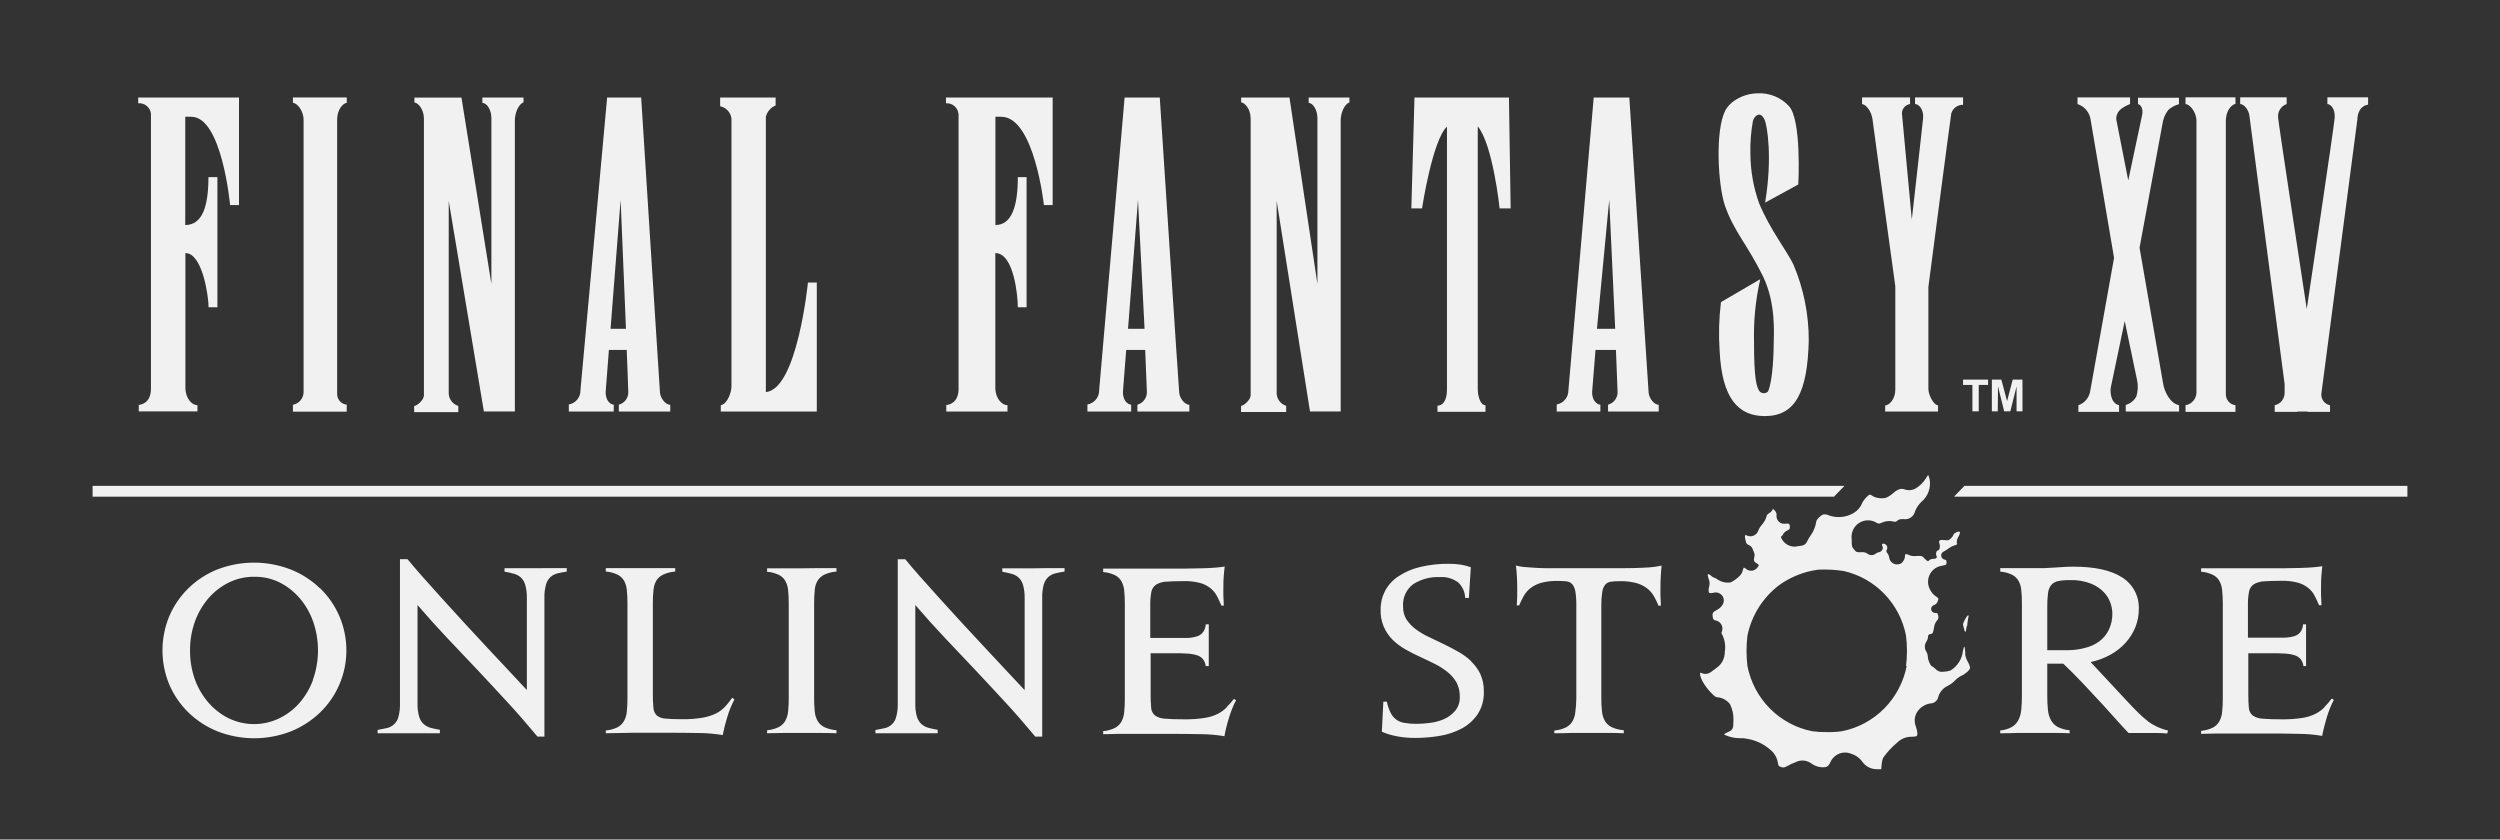 <svg width="268" height="90" viewBox="0 0 268 90" fill="none" xmlns="http://www.w3.org/2000/svg">
<rect x="0" y="0" width="268" height="90" fill="#333333" stroke="none"/>
<path d="M34.272 63.04C33.368 62.175 32.306 61.496 31.144 61.04C28.622 60.071 25.834 60.071 23.311 61.04C22.161 61.497 21.11 62.176 20.218 63.04C19.344 63.89 18.645 64.904 18.159 66.026C17.669 67.195 17.416 68.45 17.416 69.719C17.416 70.987 17.669 72.243 18.159 73.411C18.645 74.533 19.344 75.548 20.218 76.397C21.119 77.263 22.177 77.946 23.334 78.409C25.855 79.385 28.646 79.385 31.167 78.409C32.327 77.945 33.388 77.262 34.295 76.397C35.192 75.536 35.906 74.5 36.394 73.352C36.882 72.204 37.133 70.968 37.133 69.719C37.133 68.47 36.882 67.234 36.394 66.086C35.906 64.938 35.192 63.902 34.295 63.04H34.272ZM33.551 72.904C33.21 73.826 32.702 74.676 32.053 75.412C31.442 76.097 30.699 76.65 29.869 77.037C29.032 77.428 28.119 77.628 27.196 77.623C26.273 77.618 25.363 77.408 24.529 77.008C23.697 76.596 22.955 76.022 22.345 75.319C21.715 74.589 21.223 73.749 20.892 72.84C20.54 71.844 20.363 70.792 20.372 69.733C20.363 68.68 20.539 67.634 20.892 66.643C21.22 65.725 21.712 64.874 22.345 64.135C22.955 63.432 23.697 62.858 24.529 62.446C25.377 62.031 26.308 61.82 27.251 61.83C28.179 61.813 29.099 62.014 29.938 62.417C30.765 62.831 31.503 63.405 32.111 64.107C32.745 64.844 33.238 65.695 33.563 66.614C34.276 68.655 34.264 70.882 33.529 72.915L33.551 72.904ZM57.434 60.913H55.759H54.084V61.282C54.427 61.34 54.741 61.409 55.039 61.489C55.32 61.558 55.582 61.69 55.805 61.876C56.042 62.093 56.214 62.372 56.302 62.683C56.434 63.153 56.494 63.641 56.479 64.13V73.97L54.656 72.016C53.929 71.249 53.157 70.425 52.328 69.531C51.499 68.638 50.653 67.733 49.795 66.799C48.938 65.865 48.114 64.96 47.331 64.095C46.548 63.23 45.839 62.441 45.204 61.72C44.569 60.999 44.061 60.406 43.689 59.944H42.877V75.4C42.894 75.896 42.836 76.391 42.706 76.87C42.627 77.164 42.469 77.43 42.248 77.639C42.028 77.848 41.755 77.991 41.459 78.052C41.162 78.121 40.836 78.184 40.481 78.248V78.605H42.145H43.803H45.479H47.154V78.236C46.799 78.173 46.474 78.109 46.188 78.029C45.91 77.957 45.652 77.823 45.433 77.637C45.196 77.421 45.024 77.144 44.935 76.835C44.803 76.365 44.744 75.877 44.758 75.388V64.856C45.816 66.084 46.874 67.26 47.943 68.396C49.012 69.531 50.087 70.661 51.156 71.785C52.225 72.91 53.295 74.091 54.37 75.244C55.444 76.397 56.531 77.66 57.617 78.963H58.361V64.118C58.342 63.622 58.402 63.126 58.538 62.648C58.623 62.341 58.792 62.064 59.024 61.847C59.24 61.658 59.499 61.525 59.779 61.461C60.076 61.391 60.396 61.328 60.756 61.27V60.901H59.092L57.434 60.913ZM77.704 75.775C77.43 76.07 77.104 76.313 76.743 76.49C76.287 76.704 75.804 76.855 75.308 76.939C74.586 77.057 73.855 77.111 73.124 77.101C72.361 77.101 71.761 77.078 71.323 77.031C70.983 77.019 70.657 76.898 70.391 76.686C70.182 76.463 70.06 76.173 70.047 75.867C70 75.367 69.979 74.865 69.985 74.362V64.672C69.979 64.184 70.004 63.697 70.059 63.213C70.088 62.858 70.197 62.515 70.379 62.21C70.56 61.941 70.811 61.727 71.105 61.593C71.508 61.411 71.94 61.302 72.38 61.27V60.901H70.534H68.687H66.817H64.942V61.27C65.373 61.303 65.795 61.412 66.188 61.593C66.473 61.732 66.713 61.95 66.88 62.221C67.058 62.532 67.165 62.879 67.194 63.236C67.244 63.713 67.267 64.192 67.263 64.672V74.858C67.267 75.338 67.244 75.817 67.194 76.293C67.165 76.653 67.058 77.001 66.88 77.314C66.715 77.594 66.475 77.822 66.188 77.971C65.796 78.156 65.374 78.27 64.942 78.305V78.605C65.902 78.605 66.937 78.553 68.058 78.548C69.178 78.542 70.213 78.548 71.174 78.548C72.699 78.548 73.97 78.559 74.988 78.582C75.821 78.59 76.653 78.663 77.475 78.801C77.584 78.225 77.738 77.62 77.949 76.916C78.145 76.248 78.406 75.601 78.727 74.985L78.498 74.8C78.253 75.145 77.988 75.474 77.704 75.786V75.775ZM85.971 60.924H84.102H82.232V61.293C82.661 61.327 83.081 61.436 83.473 61.616C83.76 61.755 84.001 61.973 84.17 62.245C84.346 62.556 84.453 62.902 84.485 63.259C84.534 63.736 84.557 64.215 84.553 64.695V74.835C84.557 75.314 84.534 75.794 84.485 76.27C84.452 76.631 84.345 76.98 84.17 77.297C84.003 77.576 83.761 77.802 83.473 77.948C83.082 78.132 82.662 78.246 82.232 78.282V78.605C82.804 78.605 83.41 78.576 84.056 78.571H85.903H87.784C88.451 78.571 89.08 78.582 89.671 78.605V78.282C89.229 78.248 88.796 78.139 88.39 77.96C88.094 77.82 87.844 77.598 87.669 77.32C87.487 77.006 87.375 76.656 87.344 76.293C87.294 75.809 87.271 75.322 87.275 74.835V64.672C87.271 64.184 87.294 63.698 87.344 63.213C87.371 62.857 87.483 62.513 87.669 62.21C87.85 61.942 88.099 61.729 88.39 61.593C88.795 61.411 89.228 61.302 89.671 61.27V60.901H87.818L85.971 60.924ZM110.792 60.924H109.122H107.447V61.293C107.784 61.351 108.105 61.42 108.396 61.501C108.678 61.567 108.941 61.699 109.162 61.887C109.402 62.103 109.576 62.383 109.665 62.694C109.797 63.165 109.857 63.653 109.843 64.141V73.982L108.013 72.028C107.293 71.261 106.521 70.436 105.692 69.543C104.863 68.649 104.016 67.744 103.153 66.81C102.29 65.876 101.472 64.971 100.689 64.107C99.905 63.242 99.196 62.452 98.562 61.731C97.927 61.011 97.418 60.417 97.052 59.956H96.24V75.412C96.256 75.908 96.196 76.403 96.063 76.882C95.987 77.176 95.83 77.443 95.611 77.652C95.391 77.861 95.118 78.003 94.822 78.063C94.525 78.132 94.199 78.196 93.845 78.259V78.605H95.503H97.167H98.842H100.517V78.236C100.157 78.173 99.837 78.109 99.551 78.029C99.273 77.957 99.015 77.823 98.796 77.637C98.559 77.421 98.385 77.144 98.293 76.835C98.163 76.365 98.106 75.877 98.121 75.388V64.856C99.174 66.084 100.237 67.26 101.306 68.396C102.375 69.531 103.445 70.661 104.514 71.785C105.583 72.91 106.658 74.091 107.733 75.244C108.808 76.397 109.894 77.66 110.981 78.963H111.724V64.118C111.707 63.622 111.765 63.127 111.895 62.648C111.984 62.341 112.154 62.064 112.387 61.847C112.603 61.657 112.862 61.524 113.142 61.461C113.432 61.391 113.757 61.328 114.12 61.27V60.901H112.456L110.792 60.924ZM131.53 75.798C131.25 76.086 130.925 76.328 130.569 76.513C130.117 76.737 129.633 76.889 129.134 76.962C128.411 77.072 127.681 77.123 126.95 77.112C126.07 77.112 125.383 77.089 124.892 77.043C124.507 77.031 124.132 76.911 123.811 76.697C123.692 76.596 123.594 76.471 123.524 76.33C123.454 76.189 123.414 76.036 123.405 75.879C123.36 75.378 123.341 74.876 123.348 74.374V70.027H125.767C126.338 70.027 126.813 70.027 127.23 70.062C127.589 70.075 127.944 70.133 128.288 70.235C128.544 70.307 128.773 70.451 128.951 70.65C129.12 70.868 129.225 71.13 129.254 71.405H129.58C129.58 70.828 129.58 70.396 129.58 70.073V68.344C129.58 67.981 129.58 67.514 129.58 66.931H129.254C129.244 67.228 129.146 67.515 128.974 67.756C128.801 67.986 128.558 68.152 128.282 68.228C127.939 68.331 127.583 68.385 127.225 68.39C126.801 68.39 126.304 68.39 125.726 68.39H123.308V64.896C123.298 64.413 123.336 63.931 123.422 63.455C123.484 63.14 123.664 62.861 123.925 62.677C124.257 62.478 124.632 62.367 125.017 62.354C125.486 62.319 126.121 62.296 126.91 62.296C127.51 62.28 128.108 62.35 128.688 62.504C129.091 62.619 129.466 62.815 129.792 63.081C130.066 63.303 130.292 63.579 130.455 63.893C130.621 64.21 130.781 64.55 130.935 64.919H131.193C131.193 64.625 131.158 64.297 131.147 63.916C131.135 63.536 131.147 63.202 131.147 62.896C131.147 62.59 131.147 62.187 131.181 61.789C131.215 61.391 131.244 61.04 131.29 60.734C131.01 60.78 130.678 60.815 130.301 60.849C129.923 60.884 129.466 60.901 128.928 60.919C128.391 60.936 127.785 60.947 127.059 60.953H124.594H121.421H119.734H118.259V61.322C118.688 61.356 119.108 61.465 119.5 61.645C119.787 61.784 120.029 62.002 120.197 62.273C120.373 62.585 120.48 62.931 120.512 63.288C120.561 63.765 120.584 64.244 120.581 64.723V74.933C120.584 75.412 120.561 75.892 120.512 76.368C120.479 76.729 120.372 77.078 120.197 77.395C120.028 77.672 119.787 77.897 119.5 78.046C119.109 78.231 118.689 78.344 118.259 78.38V78.703C118.739 78.703 119.265 78.692 119.837 78.669H121.604H123.371H124.955C126.479 78.669 127.751 78.68 128.768 78.703C129.602 78.709 130.434 78.782 131.256 78.922C131.301 78.646 131.37 78.346 131.45 78.011C131.53 77.677 131.627 77.343 131.73 77.003C131.833 76.662 131.947 76.322 132.079 75.988C132.205 75.671 132.348 75.361 132.508 75.06L132.279 74.921C132.038 75.229 131.778 75.522 131.501 75.798H131.53ZM157.723 70.892C157.301 70.493 156.833 70.148 156.328 69.866C155.807 69.578 155.281 69.289 154.75 69.041L153.166 68.28C152.674 68.054 152.207 67.778 151.771 67.456C151.385 67.17 151.05 66.819 150.781 66.418C150.527 66.005 150.398 65.526 150.41 65.04C150.373 64.579 150.453 64.115 150.642 63.693C150.831 63.27 151.123 62.903 151.49 62.625C152.344 62.083 153.342 61.817 154.349 61.864C155.054 61.811 155.754 62.016 156.322 62.441C156.548 62.653 156.731 62.908 156.858 63.193C156.986 63.477 157.056 63.783 157.065 64.095H157.465L157.671 60.809C157.326 60.678 156.967 60.585 156.602 60.532C156.178 60.468 155.75 60.437 155.321 60.44C154.26 60.426 153.202 60.546 152.171 60.798C151.356 60.994 150.582 61.333 149.884 61.801C149.293 62.19 148.809 62.723 148.477 63.351C148.157 63.964 147.994 64.648 148.003 65.34C147.98 65.949 148.086 66.556 148.314 67.121C148.542 67.685 148.886 68.194 149.323 68.615C149.731 69.01 150.189 69.349 150.684 69.624C151.187 69.912 151.708 70.177 152.245 70.419C152.777 70.661 153.297 70.915 153.8 71.163C154.283 71.402 154.739 71.692 155.161 72.028C155.549 72.335 155.876 72.712 156.127 73.14C156.38 73.618 156.504 74.155 156.488 74.697C156.515 75.248 156.336 75.789 155.985 76.213C155.65 76.597 155.234 76.901 154.767 77.101C154.284 77.309 153.773 77.443 153.251 77.498C152.798 77.558 152.342 77.59 151.885 77.596C151.448 77.602 151.012 77.569 150.581 77.498C150.262 77.459 149.958 77.339 149.697 77.151C149.435 76.963 149.224 76.712 149.083 76.42C148.892 76.042 148.753 75.638 148.672 75.221H148.294L148.134 78.444C148.669 78.67 149.227 78.837 149.798 78.94C150.423 79.051 151.056 79.107 151.691 79.107C152.562 79.106 153.432 79.035 154.292 78.894C155.123 78.763 155.928 78.498 156.676 78.109C157.362 77.746 157.95 77.222 158.392 76.582C158.867 75.853 159.103 74.992 159.066 74.12C159.082 73.479 158.955 72.843 158.695 72.258C158.448 71.744 158.109 71.281 157.694 70.892H157.723ZM178.152 60.625C177.872 60.688 177.58 60.734 177.294 60.775C177.009 60.815 176.574 60.844 176.025 60.867C175.476 60.89 174.75 60.907 173.847 60.913H170.296H166.762C165.859 60.913 165.133 60.913 164.584 60.867C164.035 60.821 163.612 60.815 163.303 60.775C163.034 60.742 162.766 60.691 162.503 60.625C162.548 60.93 162.583 61.293 162.606 61.72C162.629 62.147 162.646 62.521 162.646 62.873C162.646 63.225 162.646 63.519 162.646 63.893C162.646 64.268 162.611 64.602 162.594 64.896H162.851C163 64.545 163.168 64.202 163.355 63.87C163.535 63.556 163.773 63.28 164.058 63.057C164.4 62.795 164.788 62.599 165.201 62.481C165.79 62.329 166.396 62.259 167.003 62.273C167.314 62.271 167.625 62.287 167.935 62.319C168.165 62.346 168.379 62.452 168.541 62.619C168.719 62.846 168.836 63.117 168.878 63.403C168.957 63.889 168.991 64.381 168.981 64.873V74.858C168.977 75.34 168.942 75.822 168.878 76.299C168.854 76.659 168.748 77.008 168.569 77.32C168.403 77.601 168.161 77.829 167.872 77.977C167.479 78.163 167.057 78.276 166.625 78.311V78.605C167.197 78.605 167.809 78.605 168.449 78.571H170.302H172.183C172.852 78.571 173.475 78.571 174.07 78.605V78.282C173.628 78.249 173.195 78.139 172.789 77.96C172.493 77.82 172.243 77.598 172.068 77.32C171.884 77.009 171.77 76.66 171.737 76.299C171.682 75.815 171.657 75.328 171.662 74.841V64.902C171.654 64.42 171.686 63.938 171.76 63.461C171.794 63.178 171.902 62.909 172.074 62.683C172.23 62.504 172.446 62.389 172.68 62.36C172.999 62.319 173.32 62.3 173.641 62.302C174.248 62.287 174.854 62.357 175.442 62.51C175.856 62.628 176.243 62.824 176.585 63.086C176.871 63.31 177.111 63.585 177.294 63.899C177.479 64.231 177.646 64.574 177.792 64.925H178.049C178.049 64.631 178.015 64.303 178.003 63.922C177.992 63.542 178.003 63.207 178.003 62.902C178.003 62.596 178.003 62.187 178.038 61.749C178.072 61.311 178.078 60.93 178.123 60.625H178.152ZM230.257 77.314C229.893 77.035 229.547 76.733 229.223 76.409C228.857 76.046 228.434 75.608 227.953 75.089L224.117 70.973C224.865 70.816 225.586 70.548 226.255 70.177C226.867 69.84 227.418 69.402 227.885 68.88C228.325 68.391 228.675 67.827 228.92 67.214C229.159 66.611 229.281 65.967 229.28 65.317C229.311 64.638 229.161 63.963 228.847 63.362C228.532 62.761 228.064 62.256 227.49 61.899C226.301 61.126 224.551 60.746 222.258 60.746C221.95 60.746 221.612 60.757 221.246 60.78L220.143 60.849L219.074 60.907C218.731 60.907 218.433 60.907 218.165 60.907H216.295H214.425V61.276C214.854 61.309 215.275 61.418 215.666 61.599C215.954 61.736 216.196 61.954 216.363 62.227C216.542 62.538 216.649 62.884 216.678 63.242C216.727 63.719 216.75 64.198 216.747 64.677V74.627C216.75 75.118 216.727 75.609 216.678 76.097C216.646 76.484 216.539 76.86 216.363 77.204C216.203 77.509 215.961 77.762 215.666 77.936C215.282 78.145 214.86 78.271 214.425 78.305V78.605C214.997 78.605 215.603 78.605 216.249 78.571H218.096H219.983C220.646 78.571 221.275 78.571 221.864 78.605V78.282C221.418 78.249 220.983 78.127 220.583 77.925C220.281 77.758 220.031 77.508 219.863 77.204C219.681 76.861 219.57 76.485 219.537 76.097C219.488 75.601 219.465 75.103 219.468 74.604V71.145H221.183C221.82 71.745 222.514 72.441 223.265 73.232C224.016 74.024 224.732 74.793 225.415 75.538C226.095 76.293 226.695 76.951 227.204 77.522C227.713 78.092 228.045 78.438 228.182 78.576C228.445 78.576 228.754 78.576 229.08 78.576H229.829H230.869C231.338 78.576 231.824 78.576 232.322 78.634L232.413 78.311C232.009 78.219 231.616 78.084 231.241 77.908C230.884 77.745 230.545 77.546 230.229 77.314H230.257ZM221.629 69.704H219.468V65.064C219.462 64.567 219.489 64.07 219.548 63.576C219.583 63.259 219.703 62.958 219.897 62.706C220.093 62.489 220.354 62.343 220.64 62.291C221.059 62.213 221.484 62.178 221.91 62.187C222.678 62.161 223.444 62.29 224.162 62.567C224.684 62.774 225.156 63.09 225.546 63.495C225.857 63.826 226.095 64.219 226.244 64.648C226.367 64.995 226.434 65.359 226.444 65.727C226.459 66.341 226.332 66.951 226.072 67.508C225.835 67.993 225.488 68.416 225.06 68.742C224.604 69.077 224.087 69.318 223.539 69.451C222.907 69.62 222.255 69.705 221.601 69.704H221.629ZM249.206 75.798C248.924 76.086 248.597 76.328 248.24 76.513C247.789 76.737 247.307 76.889 246.81 76.962C246.087 77.072 245.357 77.122 244.626 77.112C243.742 77.112 243.056 77.089 242.568 77.043C242.182 77.033 241.808 76.913 241.487 76.697C241.366 76.596 241.268 76.472 241.197 76.331C241.126 76.19 241.085 76.036 241.075 75.879C241.041 75.521 241.018 75.019 241.018 74.374V70.027H243.437C244.009 70.027 244.483 70.027 244.9 70.062C245.259 70.074 245.614 70.132 245.958 70.235C246.214 70.306 246.445 70.45 246.622 70.65C246.793 70.867 246.898 71.129 246.925 71.405H247.21C247.21 70.828 247.21 70.396 247.21 70.073V68.344C247.21 67.981 247.21 67.514 247.21 66.931H246.885C246.874 67.228 246.776 67.515 246.604 67.756C246.437 67.966 246.209 68.119 245.953 68.194C245.609 68.296 245.253 68.35 244.895 68.355C244.472 68.355 243.968 68.355 243.397 68.355H240.978V64.862C240.966 64.378 241.007 63.895 241.098 63.421C241.155 63.105 241.334 62.825 241.596 62.642C241.928 62.446 242.303 62.335 242.688 62.319C243.162 62.285 243.797 62.262 244.586 62.262C245.185 62.246 245.784 62.316 246.364 62.469C246.766 62.587 247.141 62.783 247.468 63.046C247.74 63.268 247.964 63.545 248.125 63.859C248.291 64.176 248.451 64.516 248.606 64.885H248.863C248.863 64.591 248.829 64.262 248.817 63.882C248.806 63.501 248.817 63.167 248.817 62.861C248.817 62.556 248.817 62.152 248.851 61.755C248.886 61.357 248.909 61.005 248.954 60.7C248.674 60.746 248.343 60.78 247.965 60.815C247.588 60.849 247.13 60.867 246.593 60.884C246.055 60.901 245.449 60.913 244.723 60.919H242.259H239.12H237.433H235.958V61.288C236.387 61.32 236.807 61.43 237.199 61.61C237.487 61.748 237.729 61.966 237.896 62.239C238.074 62.549 238.182 62.896 238.211 63.253C238.262 63.73 238.287 64.209 238.285 64.689V74.898C238.287 75.378 238.262 75.857 238.211 76.334C238.181 76.695 238.074 77.045 237.896 77.36C237.729 77.639 237.487 77.865 237.199 78.011C236.808 78.197 236.388 78.31 235.958 78.346V78.669C236.438 78.669 236.964 78.657 237.536 78.634H239.303H241.07H242.636C244.169 78.634 245.444 78.634 246.45 78.669C247.284 78.674 248.115 78.747 248.937 78.888C248.983 78.611 249.052 78.311 249.137 77.977C249.223 77.642 249.315 77.308 249.412 76.968C249.509 76.628 249.635 76.288 249.761 75.953C249.886 75.619 250.035 75.314 250.189 75.025L249.961 74.887C249.72 75.208 249.459 75.513 249.177 75.798H249.206ZM210.686 70.079C210.629 69.191 210.56 69.105 210.428 69.773C210.382 70.205 210.237 70.619 210.005 70.984C209.772 71.349 209.46 71.655 209.091 71.878C208.846 71.962 208.589 72.007 208.33 72.01C208.178 72.038 208.021 72.026 207.874 71.974C207.728 71.922 207.597 71.834 207.495 71.716C207.37 71.597 207.232 71.493 207.084 71.405C206.958 71.405 206.666 70.725 206.666 70.431C206.662 70.227 206.605 70.028 206.5 69.854C206.398 69.695 206.344 69.51 206.344 69.321C206.344 69.132 206.398 68.947 206.5 68.788C206.601 68.643 206.664 68.474 206.683 68.298C206.683 68.055 206.752 68.004 206.964 67.969C207.175 67.934 207.221 67.894 207.318 67.347C207.341 67.056 207.447 66.778 207.621 66.545C207.697 66.483 207.752 66.399 207.78 66.304C207.807 66.209 207.806 66.109 207.775 66.015C207.73 65.732 207.707 65.709 207.455 65.709C207.349 65.712 207.246 65.675 207.165 65.605C207.085 65.535 207.033 65.438 207.019 65.332C207.006 65.226 207.032 65.118 207.092 65.031C207.153 64.943 207.243 64.88 207.347 64.856C207.435 64.824 207.514 64.772 207.578 64.704C207.643 64.636 207.691 64.554 207.718 64.464C207.838 64.164 207.838 64.159 207.61 63.991C207.194 63.725 206.889 63.315 206.752 62.838C206.685 62.601 206.669 62.352 206.706 62.108C206.742 61.864 206.83 61.631 206.963 61.424C207.096 61.217 207.272 61.041 207.478 60.908C207.684 60.775 207.916 60.688 208.159 60.654C208.65 60.555 208.667 60.544 208.667 60.29C208.667 60.037 208.627 60.019 208.416 59.979C208.328 59.953 208.25 59.901 208.193 59.83C208.135 59.758 208.1 59.671 208.093 59.579C208.085 59.487 208.106 59.395 208.151 59.315C208.197 59.236 208.265 59.171 208.347 59.132C208.539 59.039 208.719 58.925 208.885 58.791C209.08 58.644 209.298 58.531 209.531 58.457C209.788 58.411 209.817 58.382 209.771 58.169C209.756 57.946 209.816 57.724 209.942 57.54C210.223 57.033 210.137 56.86 209.702 57.074C209.542 57.148 209.416 57.258 209.416 57.321C209.358 57.462 209.271 57.588 209.159 57.69C208.925 57.927 208.873 57.944 208.456 57.898C207.918 57.834 207.793 57.932 207.918 58.313C208.016 58.578 207.918 59.005 207.753 59.005C207.587 59.005 207.478 59.391 207.587 59.581C207.695 59.771 207.587 59.916 207.198 59.916C207.065 59.914 206.936 59.959 206.832 60.042C206.689 60.215 206.638 60.204 206.317 59.875C205.997 59.547 206.02 59.587 205.397 59.604C205.149 59.636 204.897 59.604 204.665 59.512C204.579 59.449 204.475 59.414 204.368 59.414C204.213 59.414 204.185 59.449 204.225 59.581C204.217 59.748 204.171 59.91 204.09 60.056C204.01 60.202 203.898 60.328 203.762 60.423C203.618 60.48 203.464 60.508 203.31 60.504C203.118 60.493 202.935 60.416 202.793 60.286C202.65 60.156 202.556 59.98 202.527 59.789C202.508 59.624 202.447 59.467 202.349 59.333C202.201 59.132 202.189 59.068 202.269 58.918C202.322 58.819 202.334 58.702 202.302 58.594C202.269 58.486 202.196 58.395 202.098 58.342C201.829 58.198 201.675 58.301 201.789 58.549C201.83 58.614 201.849 58.69 201.842 58.767C201.834 58.843 201.802 58.915 201.749 58.97C201.719 59.024 201.678 59.071 201.629 59.108C201.579 59.144 201.523 59.17 201.463 59.183C201.323 59.209 201.19 59.266 201.074 59.351C200.949 59.454 200.793 59.511 200.631 59.511C200.47 59.511 200.313 59.454 200.188 59.351C199.98 59.21 199.726 59.156 199.479 59.201C199.022 59.201 198.999 59.201 198.753 58.901C198.507 58.601 198.501 58.549 198.501 57.817C198.452 57.48 198.5 57.135 198.639 56.825C198.779 56.514 199.003 56.25 199.287 56.064C199.57 55.879 199.901 55.779 200.239 55.777C200.577 55.775 200.909 55.871 201.194 56.053C201.406 56.163 201.463 56.157 201.766 56.013C202.172 55.841 202.621 55.809 203.047 55.92C203.167 55.972 203.258 55.92 203.401 55.811C203.544 55.701 203.676 55.632 204.065 55.65C204.341 55.694 204.623 55.63 204.853 55.469C205.083 55.31 205.243 55.066 205.3 54.791C205.456 54.411 205.689 54.069 205.986 53.788C206.323 53.503 206.581 53.135 206.735 52.72C206.889 52.304 206.935 51.856 206.866 51.418C206.826 51.249 206.772 51.083 206.706 50.922C206.706 50.922 206.586 51.032 206.5 51.211C206.219 51.684 205.827 52.08 205.357 52.364C205.185 52.462 204.994 52.523 204.797 52.543C204.6 52.563 204.401 52.541 204.213 52.479C203.807 52.312 203.447 52.427 202.91 52.894C202.693 53.086 202.448 53.244 202.184 53.361C201.706 53.478 201.202 53.417 200.766 53.188C200.675 53.114 200.573 53.057 200.463 53.021C200.297 53.021 199.771 53.597 199.645 53.886C199.469 54.346 199.145 54.734 198.724 54.987C198.333 55.22 197.897 55.365 197.445 55.414C196.994 55.463 196.537 55.413 196.106 55.269C195.912 55.164 195.69 55.121 195.471 55.148C195.179 55.223 194.699 55.724 194.699 55.938C194.62 56.452 194.424 56.941 194.127 57.367C193.982 57.557 193.858 57.762 193.756 57.978C193.59 58.371 193.35 58.509 192.726 58.555C192.427 58.627 192.113 58.607 191.825 58.498C191.537 58.389 191.287 58.196 191.108 57.944C190.937 57.69 190.88 57.546 190.943 57.523C191.044 57.451 191.123 57.351 191.171 57.235C191.27 57.074 191.416 56.947 191.589 56.872C191.806 56.779 191.875 56.705 191.875 56.555C191.875 56.145 191.806 56.093 191.383 56.14C191.265 56.158 191.144 56.15 191.03 56.117C190.915 56.084 190.809 56.025 190.719 55.946C190.629 55.867 190.558 55.769 190.509 55.659C190.461 55.549 190.437 55.43 190.439 55.309C190.459 55.206 190.452 55.098 190.421 54.998C190.389 54.897 190.332 54.806 190.256 54.733L190.062 54.548L189.971 54.727C189.886 54.852 189.772 54.953 189.639 55.021C189.559 55.061 189.491 55.121 189.44 55.194C189.389 55.268 189.357 55.353 189.347 55.442C189.247 55.74 189.088 56.015 188.878 56.249C188.707 56.445 188.57 56.669 188.473 56.912C188.427 57.064 188.332 57.196 188.204 57.287C188.065 57.401 187.895 57.47 187.717 57.486C187.538 57.501 187.359 57.462 187.203 57.373C187.026 57.292 187.009 57.517 187.146 58.025C187.157 58.118 187.195 58.207 187.255 58.279C187.315 58.352 187.394 58.406 187.483 58.434C187.577 58.471 187.661 58.529 187.731 58.602C187.8 58.676 187.852 58.764 187.884 58.861C188.118 59.397 188.129 59.472 188.055 59.754C187.981 60.037 188.021 60.238 188.312 60.388C188.604 60.538 188.61 60.63 188.312 60.936C188.167 61.081 187.975 61.167 187.771 61.18C187.567 61.193 187.365 61.13 187.203 61.005C187.127 60.938 187.04 60.883 186.946 60.844C186.877 60.946 186.83 61.062 186.809 61.184C186.761 61.381 186.662 61.562 186.523 61.708C186.235 61.997 185.905 62.24 185.545 62.429C185.062 62.511 184.567 62.408 184.156 62.141C184.039 62.049 183.907 61.979 183.767 61.933C183.636 61.887 183.517 61.812 183.418 61.714C183.064 61.414 182.984 61.518 183.161 62.048C183.267 62.279 183.296 62.538 183.241 62.786C183.138 63.144 183.138 63.495 183.241 63.559C183.365 63.592 183.494 63.592 183.618 63.559C183.805 63.494 184.008 63.492 184.196 63.555C184.384 63.617 184.547 63.74 184.659 63.905C184.979 64.418 184.71 65.058 184.013 65.404C183.595 65.623 183.532 65.744 183.612 66.188C183.658 66.424 183.71 66.476 183.956 66.522C184.081 66.55 184.199 66.606 184.301 66.684C184.402 66.763 184.486 66.863 184.545 66.978C184.605 67.093 184.638 67.219 184.644 67.349C184.65 67.478 184.628 67.607 184.579 67.727C184.522 67.815 184.539 67.925 184.63 68.055C184.913 68.628 185.005 69.277 184.893 69.906C184.896 70.226 184.824 70.541 184.681 70.827C184.539 71.113 184.332 71.36 184.076 71.549L183.418 72.039C183.275 72.147 183.105 72.215 182.928 72.235C182.75 72.256 182.57 72.228 182.406 72.154C182.275 72.085 182.246 72.097 182.246 72.229C182.246 72.702 182.732 73.538 183.435 74.276C183.847 74.697 183.938 74.76 184.224 74.76C184.71 74.834 185.15 75.092 185.454 75.481C185.722 76.016 185.85 76.611 185.825 77.21C185.825 78.115 185.779 78.248 185.179 78.507C184.979 78.594 184.819 78.698 184.819 78.744C185.354 79.004 185.94 79.138 186.534 79.136C186.815 79.122 187.095 79.148 187.369 79.211C188.257 79.371 189.087 79.769 189.77 80.364C190.199 80.705 190.487 81.193 190.582 81.736C190.645 82.122 190.668 82.151 191.028 82.254C191.217 82.312 191.337 82.254 191.6 82.122C191.885 81.952 192.185 81.811 192.498 81.701C192.77 81.562 193.076 81.504 193.379 81.534C193.683 81.564 193.972 81.68 194.213 81.868C194.653 82.181 195.196 82.31 195.728 82.226C195.94 82.162 196.048 82.053 196.203 81.741C196.289 81.531 196.416 81.34 196.576 81.179C196.736 81.018 196.925 80.891 197.134 80.804C197.343 80.717 197.566 80.673 197.792 80.673C198.018 80.674 198.242 80.719 198.45 80.807C198.949 80.957 199.383 81.275 199.679 81.707C199.855 81.942 200.083 82.132 200.346 82.262C200.608 82.392 200.896 82.459 201.189 82.456H201.669L201.709 81.955C201.728 81.71 201.782 81.469 201.869 81.24C202.299 80.631 202.806 80.083 203.379 79.608C203.77 79.216 204.296 78.992 204.848 78.98C205.04 78.987 205.232 78.969 205.42 78.928C205.597 78.859 205.586 78.496 205.38 77.873C205.281 77.63 205.24 77.367 205.26 77.104C205.28 76.842 205.36 76.588 205.494 76.363C205.649 76.112 205.855 75.898 206.099 75.734C206.342 75.57 206.618 75.46 206.906 75.412C207.117 75.416 207.323 75.344 207.485 75.209C207.648 75.073 207.757 74.883 207.793 74.674C207.871 74.419 208.002 74.185 208.178 73.986C208.353 73.787 208.569 73.629 208.81 73.521C209.096 73.373 209.355 73.178 209.577 72.944C209.772 72.744 209.998 72.577 210.246 72.448C210.72 72.241 211.195 71.803 211.195 71.578C211.161 71.374 211.089 71.178 210.983 71.001C210.808 70.722 210.697 70.407 210.657 70.079H210.686ZM204.396 71.393C204.06 73.121 203.221 74.708 201.987 75.953C200.753 77.198 199.179 78.045 197.466 78.386C196.934 78.461 196.397 78.494 195.86 78.484C195.323 78.493 194.785 78.46 194.253 78.386C192.541 78.044 190.967 77.197 189.734 75.952C188.5 74.707 187.661 73.12 187.323 71.393C187.195 70.317 187.195 69.23 187.323 68.153C187.764 65.974 188.985 64.035 190.754 62.706C191.804 61.96 192.995 61.44 194.253 61.178L194.905 61.069C195.813 61.026 196.722 61.072 197.621 61.207C199.289 61.578 200.813 62.434 202.005 63.669C203.197 64.903 204.004 66.462 204.328 68.153C204.459 69.229 204.459 70.317 204.328 71.393H204.396ZM210.874 67.133C210.898 66.825 210.94 66.519 211 66.216C211.126 65.79 210.903 65.917 210.64 66.424C210.377 66.931 210.406 66.908 210.509 67.26C210.646 67.929 210.76 67.888 210.823 67.133H210.874ZM210.583 52.087L209.474 53.24H258.074V52.087H210.583ZM197.724 52.087H9.926V53.24H196.609L197.724 52.087ZM78.412 12.695V41.445C78.412 41.935 78.047 43.278 77.269 43.44V44.12H87.561V30.284H86.612C86.612 30.284 85.468 41.745 82.1 42.027V12.517C82.168 12.246 82.298 11.995 82.48 11.785C82.661 11.575 82.89 11.411 83.147 11.306V10.453H77.2V11.393C77.512 11.455 77.797 11.614 78.014 11.848C78.231 12.081 78.371 12.378 78.412 12.695ZM137.877 43.503C137.591 43.416 137.339 43.24 137.156 43.001C136.974 42.763 136.87 42.472 136.859 42.171V21.533L140.432 44.108H143.72V12.978C143.72 11.635 144.463 10.983 144.658 10.983V10.459H140.289V11.035C140.758 11.035 141.227 11.808 141.227 12.649V30.44L138.231 10.453H133.051V10.978C133.394 10.978 134.069 11.64 134.069 12.707V42.356C134.069 42.903 133.291 43.509 133.039 43.509V44.166H137.877V43.503ZM16.181 12.177V41.67C16.181 43.215 15.1 43.399 14.877 43.399V44.102H21.167V43.44C20.595 43.44 19.875 42.742 19.875 41.543V27.131C21.716 27.131 22.362 31.812 22.362 32.936H23.305V18.991H22.345C22.345 22.081 21.71 24.122 19.858 24.122V12.517H20.509C23.803 12.517 24.666 21.983 24.666 21.983H25.621V10.453H14.815V11.07C15.14 11.039 15.465 11.137 15.72 11.344C15.976 11.55 16.141 11.849 16.181 12.177ZM121.261 43.382C120.952 43.382 120.3 42.955 120.386 41.883C120.472 40.811 120.729 37.513 120.729 37.513H122.765C122.765 37.513 122.931 41.549 122.942 41.935C122.967 42.257 122.879 42.578 122.694 42.842C122.509 43.106 122.239 43.297 121.93 43.382V44.12H127.499V43.393C127.024 43.393 126.476 42.73 126.413 42.114C126.361 41.71 124.326 10.453 124.326 10.453H120.558L117.83 41.814C117.84 42.181 117.718 42.539 117.487 42.823C117.256 43.106 116.931 43.297 116.572 43.359V44.12H121.261V43.382ZM121.993 21.412L122.696 35.248H120.924L121.993 21.412ZM102.758 12.188V41.681C102.758 43.226 101.689 43.411 101.443 43.411V44.114H108.002V43.44C107.43 43.44 106.698 42.742 106.698 41.543V27.131C108.716 27.131 109.111 31.812 109.111 32.936H110.049V18.991H109.111C109.111 22.081 108.47 24.122 106.709 24.122V12.517H107.333C110.883 12.517 111.907 21.983 111.907 21.983H112.845V10.453H101.409V11.07C101.73 11.048 102.047 11.15 102.296 11.356C102.544 11.562 102.706 11.855 102.747 12.177L102.758 12.188ZM49.132 43.514C48.844 43.43 48.589 43.256 48.404 43.017C48.219 42.777 48.114 42.486 48.103 42.183V21.533L51.871 44.108H55.193V12.978C55.193 11.635 55.925 10.983 56.119 10.983V10.459H51.711V11.035C52.214 11.035 52.677 11.808 52.677 12.649V30.44L49.469 10.464H44.426V10.989C44.764 10.989 45.444 11.652 45.444 12.719V42.367C45.444 42.915 44.661 43.52 44.398 43.52V44.178H49.132V43.514ZM37.171 43.382C36.876 43.353 36.603 43.209 36.411 42.981C36.219 42.753 36.122 42.458 36.142 42.16V12.886C36.142 11.508 36.948 11.024 37.171 11.024V10.447H31.402V11.024C31.813 11.024 32.545 11.819 32.545 12.863V42.073C32.531 42.391 32.41 42.695 32.202 42.935C31.994 43.175 31.712 43.336 31.402 43.393V44.131H37.165L37.171 43.382ZM65.799 43.382C65.485 43.382 64.844 42.955 64.936 41.883C65.027 40.811 65.273 37.513 65.273 37.513H67.183C67.183 37.513 67.349 41.549 67.349 41.935C67.379 42.258 67.294 42.582 67.108 42.847C66.923 43.112 66.649 43.302 66.337 43.382V44.12H71.849V43.393C71.363 43.393 70.819 42.73 70.751 42.114C70.711 41.71 68.733 10.453 68.733 10.453H65.085L62.226 41.814C62.239 42.18 62.12 42.539 61.891 42.823C61.661 43.107 61.337 43.298 60.979 43.359V44.12H65.788L65.799 43.382ZM66.531 21.412L67.103 35.248H65.451L66.531 21.412ZM171.56 43.382C171.245 43.382 170.593 42.955 170.685 41.883C170.776 40.811 171.039 37.513 171.039 37.513H173.229C173.229 37.513 173.389 41.549 173.401 41.935C173.427 42.258 173.34 42.581 173.153 42.846C172.967 43.11 172.694 43.3 172.383 43.382V44.12H177.815V43.393C177.334 43.393 176.803 42.73 176.734 42.114C176.694 41.71 174.664 10.453 174.664 10.453H170.845L168.135 41.814C168.143 42.18 168.021 42.536 167.792 42.82C167.562 43.103 167.24 43.294 166.882 43.359V44.12H171.56V43.382ZM172.509 21.412L173.149 35.248H171.194L172.509 21.412ZM155.115 13.578V41.756C155.115 43.013 154.624 43.486 154.098 43.486V44.143H159.244V43.44C158.672 43.44 158.415 42.425 158.415 41.658V13.543C160.05 15.526 160.759 22.34 160.759 22.34H161.942L161.759 10.453H151.633L151.296 22.34H152.44C152.44 22.34 153.566 14.99 155.115 13.578ZM200.731 12.782C200.823 13.589 203.178 30.688 203.178 30.688V41.768C203.178 42.8 202.509 43.463 202.092 43.463V44.114H207.758V43.44C207.307 43.468 206.723 42.327 206.723 41.71V30.757C206.723 30.757 209.073 12.736 209.176 12.165C209.255 11.891 209.422 11.651 209.65 11.483C209.879 11.315 210.157 11.228 210.44 11.237V10.441H205.294V11.156C205.729 11.156 206.243 11.773 206.157 12.684C206.072 13.595 204.945 23.539 204.945 23.539C204.945 23.539 203.945 12.672 203.887 12.154C203.889 11.91 203.978 11.675 204.138 11.492C204.297 11.309 204.517 11.19 204.757 11.156V10.441H199.611V11.156C200.091 11.214 200.628 11.986 200.731 12.782ZM188.999 29.633C190.428 32.602 190.142 35.916 190.142 36.781C190.142 37.646 190.062 40.816 189.53 41.969C189.468 42.03 189.394 42.077 189.313 42.108C189.232 42.139 189.145 42.153 189.059 42.149C188.972 42.146 188.887 42.124 188.809 42.086C188.731 42.048 188.661 41.995 188.604 41.929C188.29 41.445 188.032 40.546 188.032 36.741C187.967 34.45 188.191 32.16 188.701 29.927L184.487 32.388C184.274 34.121 184.226 35.87 184.344 37.611C184.59 42.73 186.351 44.604 189.193 44.604C192.463 44.604 193.767 42.05 193.899 36.504C193.907 33.707 193.348 30.937 192.258 28.364C191.514 26.825 189.753 24.617 188.581 21.804C187.975 20.114 187.658 18.332 187.643 16.535C187.609 15.329 187.701 14.124 187.918 12.938C188.089 12.402 188.736 11.819 189.193 12.903C189.427 13.479 190.028 16.84 189.222 21.723L192.778 19.775C192.778 19.775 193.161 12.747 191.737 11.335C191.319 10.893 190.812 10.545 190.25 10.315C189.688 10.086 189.084 9.979 188.478 10.003C186.912 10.003 185.465 10.845 184.939 11.871C183.864 14.004 184.15 19.752 184.905 22.023C185.894 24.859 187.283 26.145 188.999 29.633ZM239.64 43.44C239.347 43.404 239.077 43.257 238.887 43.029C238.696 42.801 238.597 42.51 238.611 42.212V13.007C238.611 11.629 239.417 11.145 239.64 11.145V10.436H234.288V11.156C234.7 11.156 235.461 11.952 235.461 12.995V42.108C235.448 42.432 235.324 42.742 235.11 42.984C234.896 43.227 234.606 43.388 234.288 43.44V44.149H239.64V43.44ZM224.122 12.886C224.197 13.376 226.627 27.644 226.627 27.644L224.071 41.918C224.019 42.264 223.872 42.59 223.648 42.858C223.424 43.127 223.131 43.328 222.802 43.44V44.149H227.164V43.44C226.198 43.221 226.215 41.831 226.272 41.566C226.329 41.301 227.77 34.417 227.77 34.417C227.77 34.417 229.068 40.644 229.097 40.759C229.216 41.333 229.19 41.927 229.022 42.488C228.903 42.712 228.741 42.909 228.544 43.068C228.348 43.226 228.121 43.343 227.879 43.411V44.114H233.597V43.44C232.625 43.243 232.013 41.969 231.881 41.087C231.801 40.58 229.36 26.554 229.36 26.554C229.36 26.554 231.744 13.675 231.813 13.295C231.887 12.745 232.104 12.224 232.442 11.785C232.769 11.49 233.161 11.279 233.585 11.168V10.476H229.194V11.156C229.68 11.295 229.72 11.946 229.64 12.309C229.56 12.672 228.148 19.342 228.148 19.342C228.148 19.342 226.941 13.209 226.867 12.817C226.852 12.594 226.894 12.372 226.988 12.17C227.082 11.968 227.225 11.794 227.404 11.664C227.692 11.451 228.008 11.281 228.342 11.156V10.441H222.71V11.156C223.086 11.277 223.419 11.504 223.669 11.811C223.92 12.118 224.077 12.491 224.122 12.886ZM241.144 12.459C241.173 12.782 243.888 33.397 244.912 41.18V42.119C244.912 42.429 244.806 42.729 244.613 42.97C244.419 43.21 244.149 43.376 243.848 43.44V44.149H246.284V44.114H247.365V44.149H249.778V43.44C249.502 43.388 249.255 43.236 249.083 43.013C248.912 42.79 248.827 42.511 248.846 42.229L252.717 12.759C252.717 12.759 252.682 11.416 253.86 11.214V10.436H249.498V11.156C249.783 11.156 250.361 11.589 250.275 12.655C250.189 13.722 247.285 33.126 247.285 33.126C247.285 33.126 244.214 13.013 244.214 12.609C244.18 12.298 244.251 11.984 244.418 11.72C244.584 11.456 244.835 11.257 245.129 11.156V10.436H240.149V11.156C240.589 11.156 241.087 11.831 241.144 12.448V12.459ZM212.121 44.097V41.266H213.122V40.69H210.44V41.266H211.441V44.097H212.121ZM214.185 41.416L214.848 44.097H215.506L216.175 41.416V44.097H216.809V40.696H215.763L215.157 43.001L214.545 40.696H213.527V44.097H214.162L214.185 41.416Z" fill="#F1F1F1"/>
</svg>
